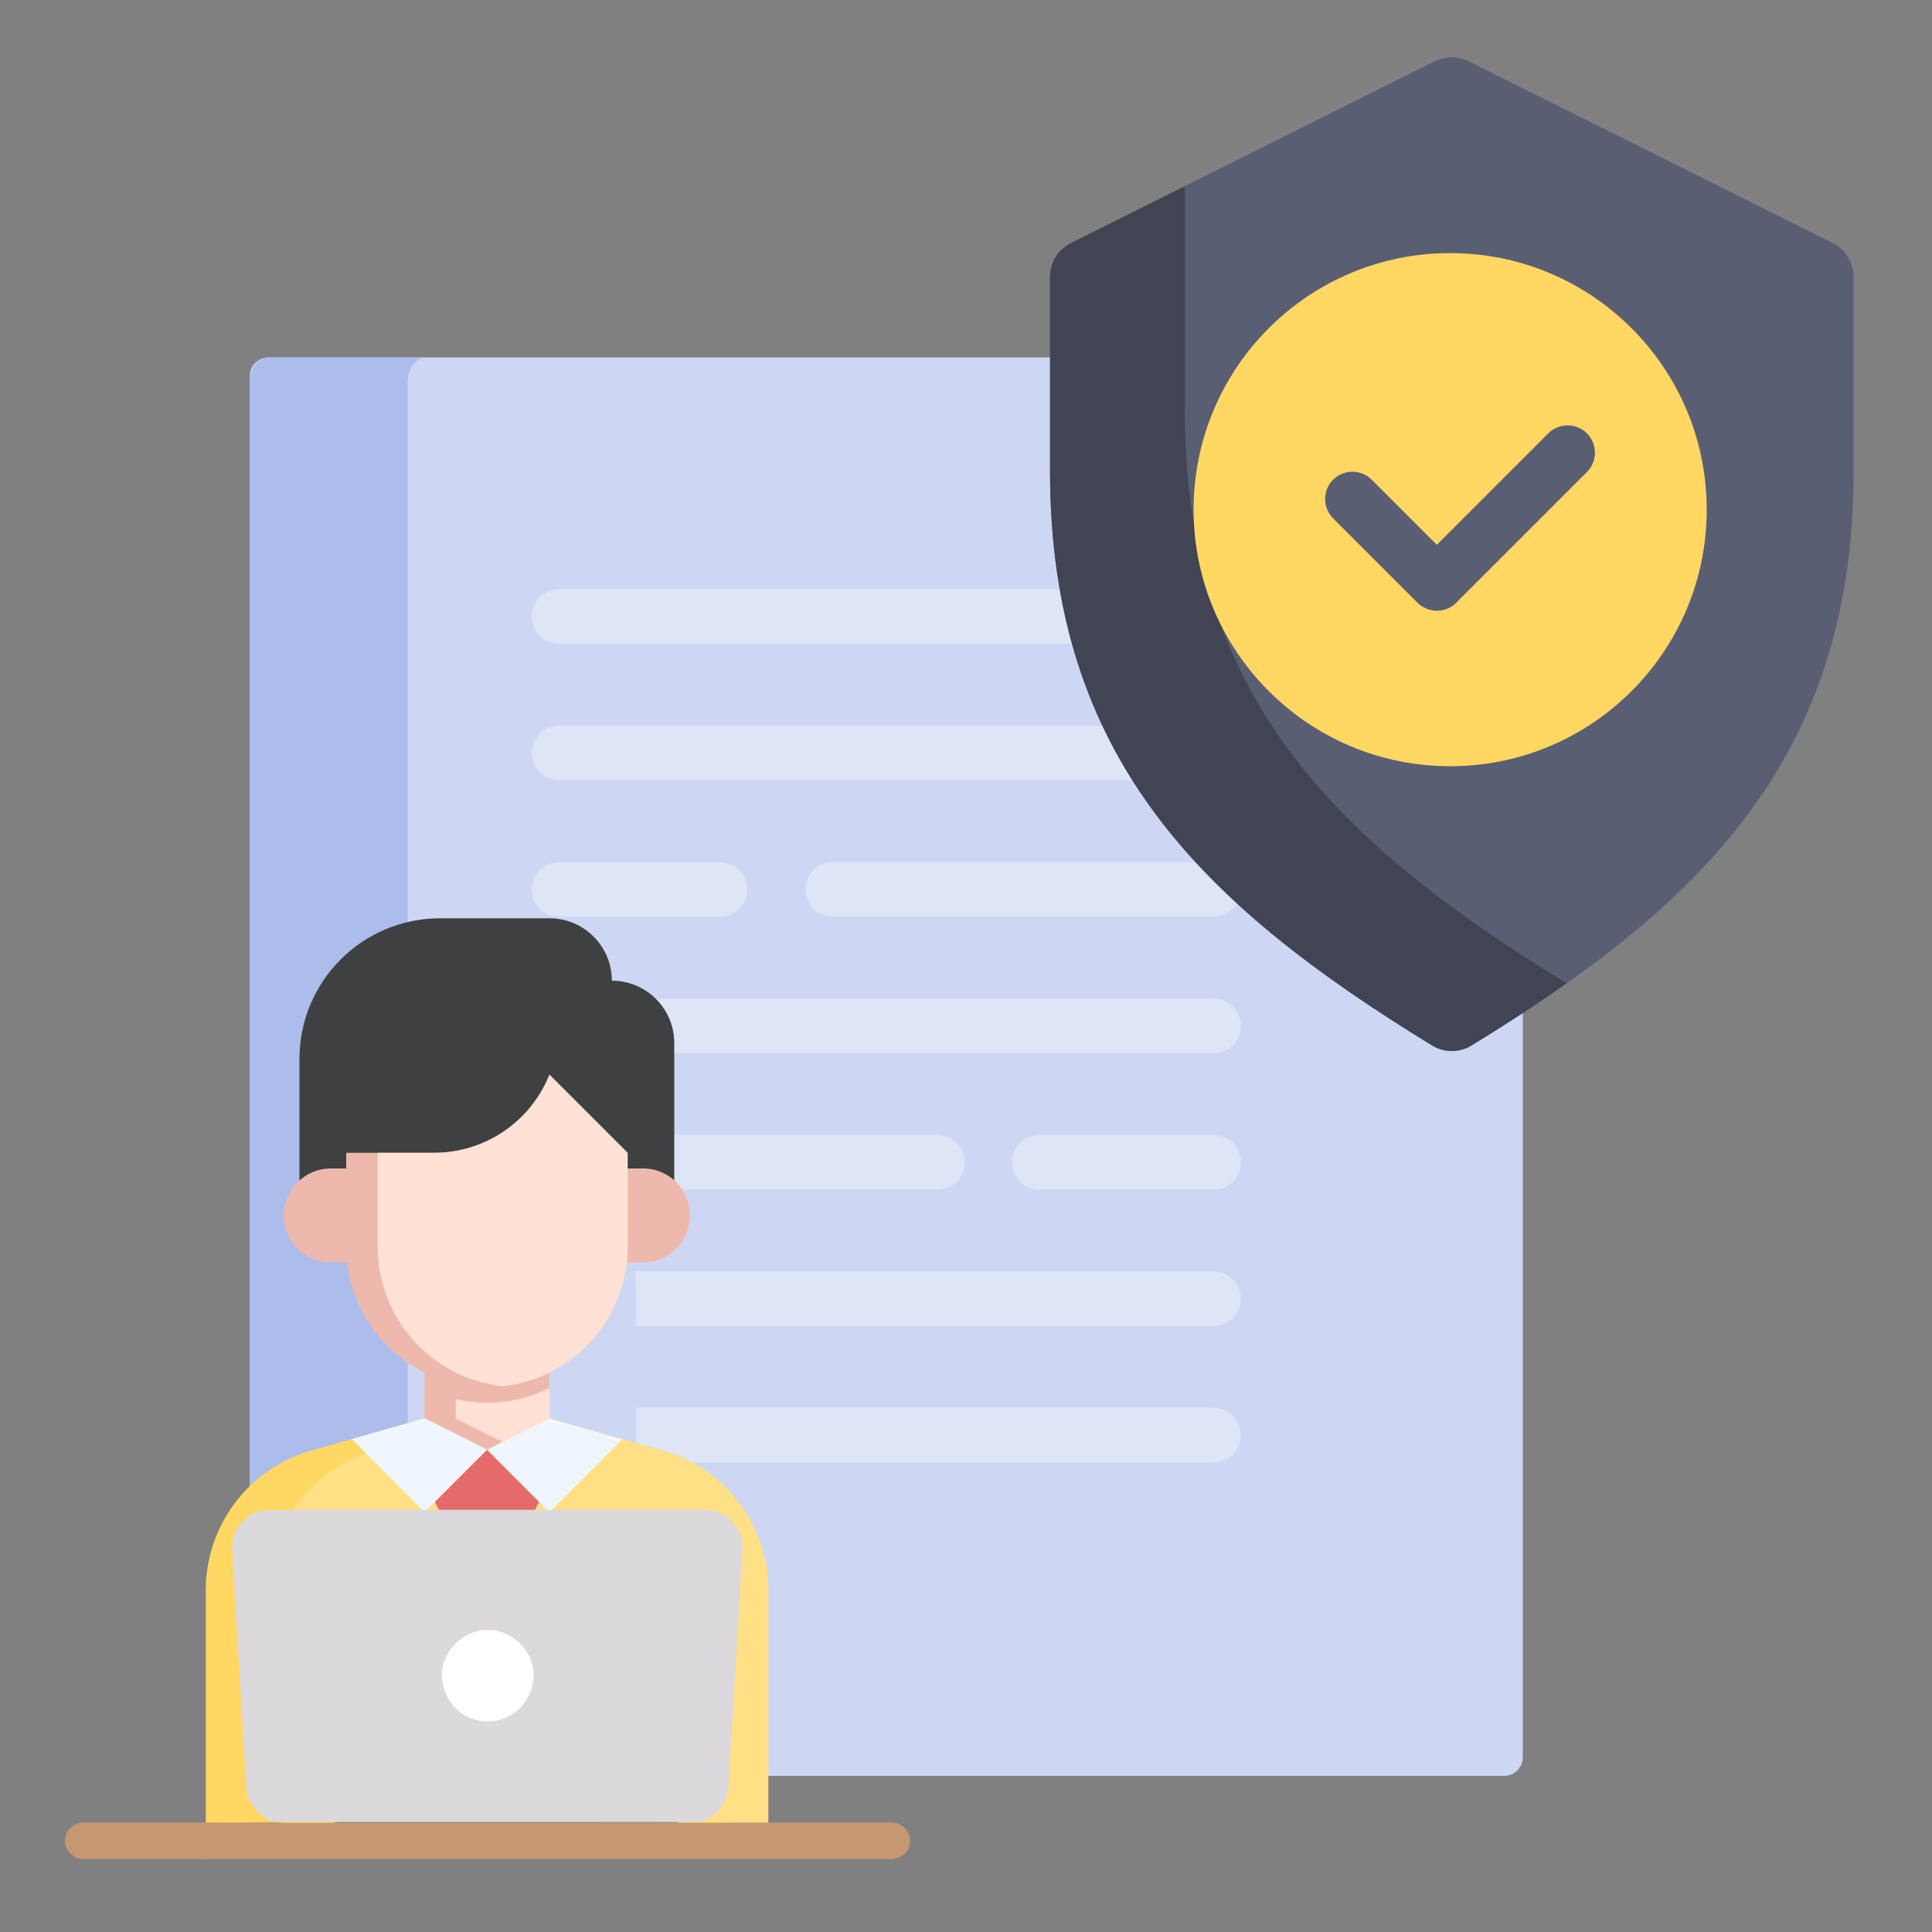 <svg xmlns="http://www.w3.org/2000/svg" id="Layer_1" viewBox="0 0 100 100"><rect x="0" y="0" width="100" height="100" fill="#808080" stroke="none"/><defs><style>.cls-1{fill:#fff;}.cls-2{fill:#dee5f7;}.cls-3{fill:#acbdec;}.cls-4{fill:#ed8585;}.cls-5{fill:#ffe2d5;}.cls-6{fill:#dbd9dc;}.cls-7{fill:#e56a6a;}.cls-8{fill:#cdd7f4;}.cls-9{fill:#ffe085;}.cls-10{fill:#404453;}.cls-11{fill:#eeb9ad;}.cls-12{fill:#3f4042;}.cls-13{fill:#595e73;}.cls-14{fill:#ffd762;}.cls-15{fill:#c59871;}.cls-16{fill:#eff6ff;}</style></defs><path class="cls-8" d="M76.06,53.96c-.28,.17-.59,.26-.92,.26s-.64-.09-.92-.26c-12.16-7.44-19.69-14.98-19.69-29.57v-5.89H13.9c-.54,0-.97,.43-.97,.97V91.92H77.85c.54,0,.97-.43,.97-.97V52.22c-.89,.58-1.81,1.16-2.76,1.74Z"></path><path class="cls-3" d="M21.1,91.92V19.77c0-.7,.43-1.27,.97-1.27H13.9c-.54,0-.97,.57-.97,1.27V91.92h8.18Z"></path><g><g><path class="cls-2" d="M55.03,30.5H28.93c-.78,0-1.41,.63-1.41,1.41s.63,1.41,1.41,1.41h26.74c-.25-.91-.47-1.85-.64-2.83Z"></path><path class="cls-2" d="M57.25,37.56H28.93c-.78,0-1.41,.63-1.41,1.41s.63,1.41,1.41,1.41h29.89c-.58-.91-1.1-1.85-1.57-2.83Z"></path><path class="cls-2" d="M62.12,44.62h-19.02c-.78,0-1.41,.63-1.41,1.41s.63,1.41,1.41,1.41h19.72c.58,0,1.08-.35,1.3-.85-.7-.64-1.37-1.3-2-1.98Z"></path></g><path class="cls-2" d="M37.27,47.45h-8.34c-.78,0-1.41-.63-1.41-1.41s.63-1.41,1.41-1.41h8.34c.78,0,1.41,.63,1.41,1.41s-.63,1.41-1.41,1.41Z"></path><path class="cls-2" d="M62.82,54.51H28.93c-.78,0-1.41-.63-1.41-1.41s.63-1.41,1.41-1.41H62.82c.78,0,1.41,.63,1.41,1.41s-.63,1.41-1.41,1.41Z"></path><path class="cls-2" d="M62.82,61.57h-9.03c-.78,0-1.41-.63-1.41-1.41s.63-1.41,1.41-1.41h9.03c.78,0,1.41,.63,1.41,1.41s-.63,1.41-1.41,1.41Z"></path><path class="cls-2" d="M48.54,58.74H29.62c.79,.84,1.46,1.79,1.99,2.83h16.92c.78,0,1.41-.63,1.41-1.41s-.63-1.41-1.41-1.41Z"></path><path class="cls-2" d="M62.82,65.8h-29.96c.04,.4,.06,.81,.06,1.23v1.6h29.9c.78,0,1.41-.63,1.41-1.41s-.63-1.41-1.41-1.41Z"></path><path class="cls-2" d="M62.82,72.86h-29.9v2.83h29.89c.78,0,1.41-.63,1.41-1.41s-.63-1.41-1.41-1.41h0Z"></path></g><g><path class="cls-13" d="M55.42,12.6c-.66,.33-1.07,1-1.07,1.74v10.05c0,14.87,7.9,22.46,19.78,29.73,.62,.38,1.41,.38,2.03,0,11.88-7.27,19.78-14.87,19.78-29.73V14.33c0-.74-.42-1.41-1.07-1.74L76.01,3.17c-.55-.27-1.19-.27-1.74,0l-18.86,9.42Z"></path><path class="cls-10" d="M61.33,21.18V9.64l-5.91,2.95c-.66,.33-1.07,1-1.07,1.74v10.05c0,14.87,7.9,22.46,19.78,29.73,.62,.38,1.41,.38,2.03,0,1.73-1.06,3.38-2.12,4.92-3.22-11.87-7.27-19.76-14.86-19.76-29.72h0Z"></path><g><circle class="cls-14" cx="75.06" cy="26.38" r="13.28"></circle><path class="cls-13" d="M74.37,31.61c-.36,0-.72-.14-1-.41l-4.37-4.37c-.55-.55-.55-1.45,0-2,.55-.55,1.45-.55,2,0l3.37,3.37,5.77-5.77c.55-.55,1.45-.55,2,0s.55,1.45,0,2l-6.77,6.77c-.28,.28-.64,.41-1,.41h0Z"></path></g></g><g><g><path class="cls-14" d="M21.97,73.41l-5.88,1.68c-3.22,.92-5.44,3.87-5.44,7.22v13.92l29.11-8.26v-5.66c0-3.35-2.22-6.3-5.44-7.22l-5.88-1.68h-6.47Z"></path><path class="cls-9" d="M34.32,75.09l-5.88-1.68h-3.23l-5.88,1.68c-3.22,.92-5.44,3.87-5.44,7.22v5.66l25.88,7.76v-13.42c0-3.35-2.22-6.3-5.44-7.22h0Z"></path><path class="cls-11" d="M21.97,71.04v2.37l3.23,1.62,3.23-1.62v-2.37h-6.47Z"></path><path class="cls-12" d="M15.5,61.09v-6.28c0-4.02,3.26-7.28,7.28-7.28h5.66c1.79,0,3.23,1.45,3.23,3.23h0c1.79,0,3.23,1.45,3.23,3.23v7.09"></path><g><path class="cls-11" d="M32.48,59.67v4.85c0,4.02-3.26,7.28-7.28,7.28s-7.28-3.26-7.28-7.28v-4.85h4.54c2.63,0,4.99-1.6,5.97-4.04l4.04,4.04Z"></path><path class="cls-11" d="M17.93,60.48h-.81c-1.34,0-2.43,1.09-2.43,2.43s1.09,2.43,2.43,2.43h.85"></path><path class="cls-11" d="M32.48,60.48h.81c1.34,0,2.43,1.09,2.43,2.43s-1.09,2.43-2.43,2.43h-.85"></path></g><path class="cls-7" d="M27.9,77.73l-1.08,2.16h-3.23l-1.08-2.16,2.7-2.7,2.7,2.7Z"></path><path class="cls-7" d="M27.63,87.97l-.81-8.09h-3.23l-.81,8.09h4.85Z"></path><path class="cls-5" d="M22.47,59.67h-2.92v4.85c0,3.75,2.83,6.83,6.47,7.23,3.64-.4,6.47-3.48,6.47-7.23v-4.85l-4.04-4.04c-.98,2.44-3.34,4.04-5.97,4.04h0Z"></path><path class="cls-5" d="M28.44,71.84c-.98,.49-2.07,.77-3.23,.77-.56,0-1.1-.07-1.62-.19v1l2.43,1.21,2.43-1.21v-1.57Z"></path><path class="cls-16" d="M25.21,75.03l-3.23-1.62-3.77,1.08,3.77,3.77,3.23-3.23Z"></path><path class="cls-16" d="M28.44,78.27l3.77-3.77-3.77-1.08-3.23,1.62,3.23,3.23Z"></path><path class="cls-4" d="M24.4,79.88l-.81,8.09h4.04l-.81-8.09h-2.43Z"></path></g><path class="cls-15" d="M4.32,94.33c1.44,0,2.89,0,4.33,0,1.82-.01,3.65,.03,5.47-.02h.15c.47,.07,.94,.03,1.41,.04,8.75,0,17.5,0,26.25-.02,1.41,0,2.82,0,4.23,0,.56,0,1.05,.55,.93,1.11-.05,.45-.48,.77-.92,.79H4.26c-.55-.04-1.01-.59-.87-1.14,.07-.44,.49-.75,.93-.76Z"></path><path class="cls-6" d="M13.19,78.3c.28-.09,.58-.15,.88-.15h22.35c.28,0,.55,.04,.81,.14,.77,.29,1.28,1.11,1.2,1.93-.24,4.11-.48,8.23-.73,12.34-.05,.95-.92,1.78-1.88,1.75-7.19,0-14.37,0-21.56,0h-.15c-.7-.33-1.32-.94-1.36-1.75-.25-4.12-.49-8.23-.73-12.35-.07-.8,.42-1.57,1.14-1.91Zm11.51,6.11c-.98,.22-1.74,1.1-1.82,2.1-.08,.84,.32,1.71,1.03,2.17,.73,.51,1.76,.55,2.52,.09,.91-.51,1.39-1.68,1.1-2.69-.3-1.2-1.63-1.99-2.83-1.68Z"></path><path class="cls-1" d="M24.7,84.41c1.2-.31,2.53,.48,2.83,1.68,.3,1.01-.18,2.17-1.1,2.69-.76,.46-1.79,.42-2.52-.09-.7-.47-1.11-1.33-1.03-2.17,.07-1,.84-1.88,1.82-2.1Z"></path></g></svg>